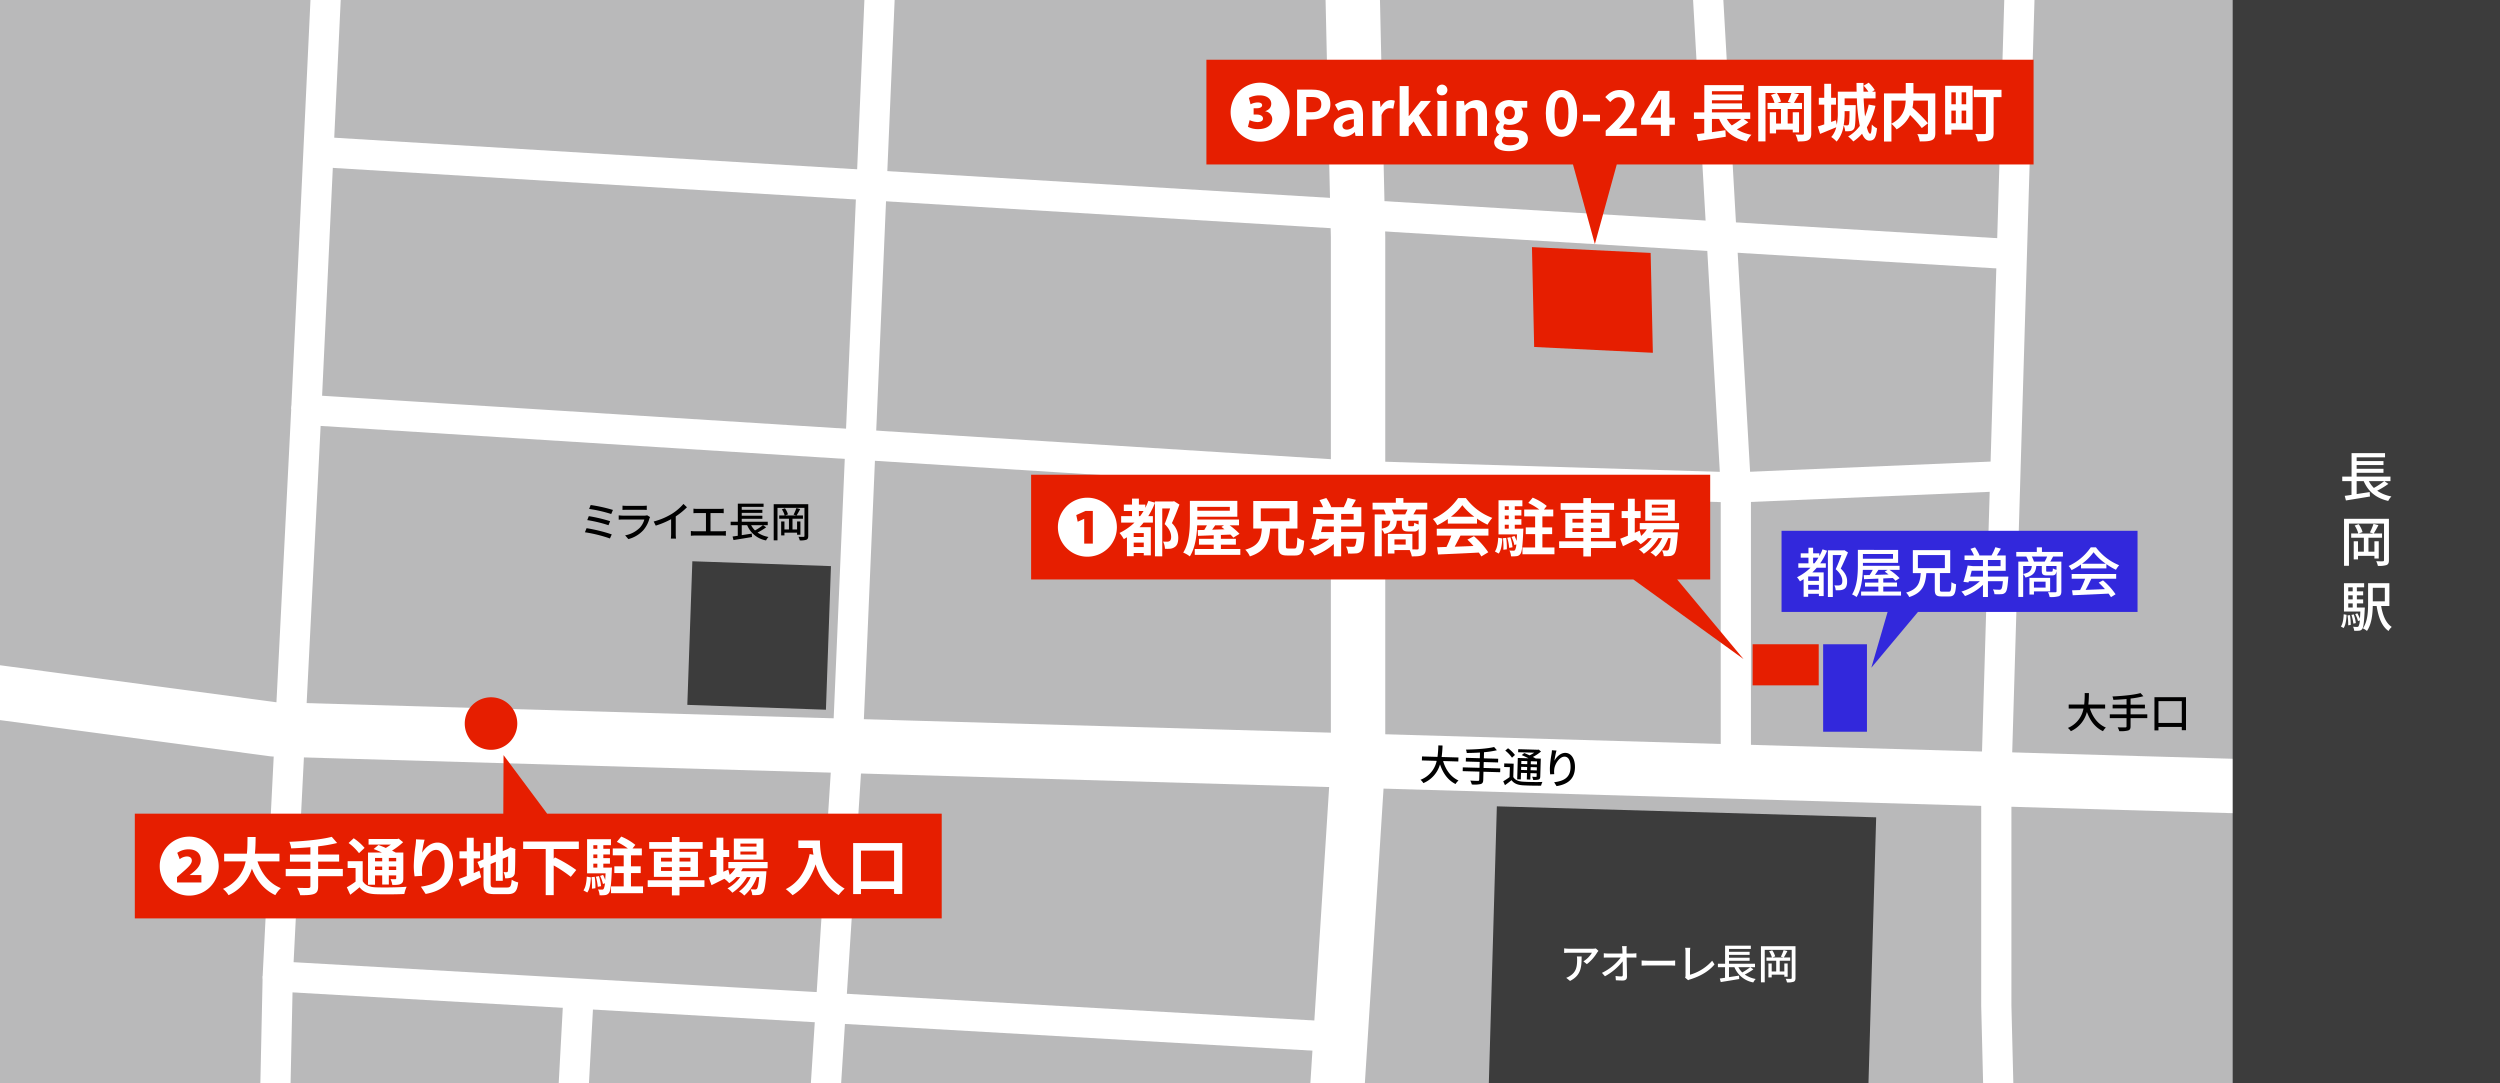 <svg xmlns="http://www.w3.org/2000/svg" xmlns:xlink="http://www.w3.org/1999/xlink" width="1200" height="520" viewBox="0 0 1200 520">
  <defs>
    <clipPath id="clip-path">
      <rect id="長方形_1017" data-name="長方形 1017" width="1200" height="520" transform="translate(192.903 340.105)" fill="none"/>
    </clipPath>
  </defs>
  <g id="グループ_1283" data-name="グループ 1283" transform="translate(-192.903 -340.105)">
    <rect id="長方形_1011" data-name="長方形 1011" width="1200" height="520" transform="translate(192.903 340.105)" fill="#b9b9ba"/>
    <path id="パス_6867" data-name="パス 6867" d="M907.539,860.105h182.23l3.7-127.683-182.077-5.275Z" fill="#3c3c3c"/>
    <g id="グループ_1282" data-name="グループ 1282">
      <g id="グループ_1281" data-name="グループ 1281" clip-path="url(#clip-path)">
        <path id="パス_6868" data-name="パス 6868" d="M1026.107,710.482v-136.4L996.837,57.6" fill="none" stroke="#fff" stroke-linejoin="round" stroke-width="14.502"/>
        <path id="パス_6869" data-name="パス 6869" d="M1158.374,1116.667l-7.245-293.935V714.1L1172.212,2.167" fill="none" stroke="#fff" stroke-linejoin="round" stroke-width="14.502"/>
        <path id="パス_6870" data-name="パス 6870" d="M1196.06,680.214c1.36,4.161,3.881,7.542,7.662,9.122a7.355,7.355,0,0,0-1.381,1.74c-3.74-1.74-6.161-4.98-7.721-9.221a13.838,13.838,0,0,1-7.722,9.221,6.485,6.485,0,0,0-1.42-1.559,12.446,12.446,0,0,0,7.5-9.3h-7.1v-1.92h7.443a50.414,50.414,0,0,0,.239-5.521h2.021a50.719,50.719,0,0,1-.28,5.521h8.062v1.92Z"/>
        <path id="パス_6871" data-name="パス 6871" d="M1223.6,684.795h-8.022v3.921c0,1.221-.34,1.74-1.18,2.02a14.063,14.063,0,0,1-4.241.321,8.036,8.036,0,0,0-.781-1.841c1.6.06,3.2.06,3.661.04.441,0,.6-.14.6-.56v-3.9H1205.6v-1.82h8.041v-2.841h-6.681v-1.78h6.681v-2.721c-2.14.181-4.32.32-6.341.4a5.533,5.533,0,0,0-.44-1.62c4.722-.221,10.362-.74,13.483-1.64l1.38,1.52a41.349,41.349,0,0,1-6.141,1.12v2.941h6.881v1.78h-6.881v2.841h8.022Z"/>
        <path id="パス_6872" data-name="パス 6872" d="M1242.181,674.753V690.6h-2.02v-1.581h-11.2v1.661h-1.92V674.753Zm-2.02,1.881h-11.2v10.481h11.2Z"/>
        <line id="線_231" data-name="線 231" y1="275.724" x2="12.972" transform="translate(339.931 261.129)" fill="none" stroke="#fff" stroke-linejoin="round" stroke-width="14.502"/>
        <line id="線_232" data-name="線 232" x1="812.833" y1="49.114" transform="translate(345.758 413.015)" fill="none" stroke="#fff" stroke-linejoin="round" stroke-width="14.502"/>
        <path id="パス_6873" data-name="パス 6873" d="M622.093,176.046,617.61,280.829,599.754,698.16l-22.427,350.216" fill="none" stroke="#fff" stroke-linejoin="round" stroke-width="14.502"/>
        <rect id="長方形_1012" data-name="長方形 1012" width="68.974" height="66.575" transform="translate(522.814 678.444) rotate(-87.995)" fill="#3c3c3c"/>
        <path id="パス_6874" data-name="パス 6874" d="M836.359,837.931,326.225,808.788l13.706-271.935L844.774,568.61l181.333,5.473,129.33-5.473" fill="none" stroke="#fff" stroke-linejoin="round" stroke-width="14.502"/>
        <line id="線_233" data-name="線 233" y1="256.036" x2="5.483" transform="translate(320.742 808.787)" fill="none" stroke="#fff" stroke-linejoin="round" stroke-width="14.502"/>
        <path id="パス_6875" data-name="パス 6875" d="M470.667,817.04l-6.16,114.117-4.426,81.994" fill="none" stroke="#fff" stroke-linejoin="round" stroke-width="14.502"/>
        <path id="パス_6876" data-name="パス 6876" d="M1267.365,717.455,324.332,690.2,1.734,646.97" fill="none" stroke="#fff" stroke-linejoin="round" stroke-width="26.104"/>
        <path id="パス_6877" data-name="パス 6877" d="M837.047,108.1l7.727,345.729V705.241l-21.563,340.012-11.557,63.134L762.788,1265.7" fill="none" stroke="#fff" stroke-linejoin="round" stroke-width="26.104"/>
        <path id="パス_6878" data-name="パス 6878" d="M455.528,730.664l-20.922-28.1-.119,28.1H257.613v50.271H644.926V730.664Z" fill="#e61e00"/>
        <path id="パス_6879" data-name="パス 6879" d="M297.882,755.846a14.16,14.16,0,1,1-14.161-14.159,14.186,14.186,0,0,1,14.161,14.159m-8.31,7.829v-3.539h-5.611v-.03l1.53-1.2c1.98-1.589,3.78-3.509,3.78-6.059,0-3.06-2.16-5.069-5.82-5.069a9.516,9.516,0,0,0-5.46,1.679l1.17,3.06a6.106,6.106,0,0,1,3.42-1.32c1.68,0,2.4.87,2.4,2.01-.03,1.619-1.619,3.15-4.95,6l-2.16,1.891v2.579Z" fill="#fff"/>
        <path id="パス_6880" data-name="パス 6880" d="M316.482,753.566c1.98,5.85,5.61,10.56,11.22,12.84a14.346,14.346,0,0,0-2.64,3.359c-5.43-2.55-8.91-6.929-11.25-12.719a20.645,20.645,0,0,1-11.22,12.749,10.551,10.551,0,0,0-2.669-3.03,17.98,17.98,0,0,0,10.889-13.2H300.493v-3.689h10.919c.3-2.821.27-5.55.3-8.01h3.9c-.03,2.46-.06,5.22-.36,8.01h11.79v3.689Z" fill="#fff"/>
        <path id="パス_6881" data-name="パス 6881" d="M357.461,760.676h-11.85v4.89c0,2.13-.54,3.059-1.949,3.63-1.44.54-3.6.629-6.66.6a13.857,13.857,0,0,0-1.47-3.54c2.22.09,4.74.09,5.4.09.69-.029.96-.239.96-.84v-4.829h-11.85V757.2h11.85v-3.51h-9.81v-3.42h9.81v-3.51c-3.12.271-6.27.45-9.21.57a11.946,11.946,0,0,0-.9-3.15c7.23-.3,15.45-1.109,20.369-2.4l2.58,2.969a70.5,70.5,0,0,1-9.12,1.59v3.93h10.08v3.42h-10.08v3.51h11.85Z" fill="#fff"/>
        <path id="パス_6882" data-name="パス 6882" d="M367,763.045c1.17,2.011,3.24,2.851,6.3,2.971,3.57.149,10.679.059,14.789-.271a14.743,14.743,0,0,0-1.11,3.48c-3.69.18-10.049.24-13.709.091-3.6-.151-5.97-1.021-7.77-3.331-1.38,1.17-2.79,2.34-4.47,3.6l-1.649-3.569a41.406,41.406,0,0,0,4.2-2.731v-6.54h-3.81v-3.269H367Zm-1.77-13.409a24.352,24.352,0,0,0-5.01-4.89l2.46-2.28a25.7,25.7,0,0,1,5.22,4.62Zm7.68,15.149h-3.36V749.336h6.72c-1.35-.63-2.79-1.23-4.02-1.71l2.31-1.92c1.05.39,2.31.87,3.54,1.41a27.713,27.713,0,0,0,2.4-1.589h-10.68v-2.7h13.77l.689-.179,2.13,1.71a34.242,34.242,0,0,1-5.339,4.049c.66.33,1.29.63,1.8.93h3.63V761.7c0,1.441-.27,2.191-1.23,2.67-.96.51-2.25.51-4.05.51a9.755,9.755,0,0,0-.87-2.79c.93.03,1.98.03,2.281.03.359-.03.449-.149.449-.45v-1.38h-3.539v4.38h-3.18v-4.38h-3.45Zm0-11.249h3.45v-1.62h-3.45Zm3.45,2.49h-3.45v1.68h3.45Zm6.719-4.11h-3.54v1.62h3.54Zm0,4.11h-3.54v1.68h3.54Z" fill="#fff"/>
        <path id="パス_6883" data-name="パス 6883" d="M395.5,749.4c1.44-2.34,4.05-4.859,7.44-4.859,4.17,0,7.41,4.08,7.41,10.679,0,8.49-5.19,12.539-13.14,13.98l-2.28-3.481c6.66-1.019,11.37-3.21,11.37-10.469,0-4.62-1.56-7.2-4.08-7.2-3.54,0-6.63,5.31-6.78,9.27a15.688,15.688,0,0,0,.15,3.18l-3.69.24a33.931,33.931,0,0,1-.39-5.01,78.94,78.94,0,0,1,.84-9.6,26.535,26.535,0,0,0,.24-3.149l4.11.18a48.869,48.869,0,0,0-1.2,6.239" fill="#fff"/>
        <path id="パス_6884" data-name="パス 6884" d="M420.281,759.206c.931-.39,1.861-.78,2.762-1.17l.81,3.15c-3.181,1.59-6.6,3.21-9.361,4.47l-1.44-3.6c1.081-.39,2.4-.9,3.9-1.471v-8.458h-3.509v-3.39h3.509v-6.51h3.329v6.51h3.032v3.39h-3.032Zm16.021,6.9c1.65,0,1.949-.69,2.219-3.75a9.046,9.046,0,0,0,3.121,1.29c-.481,4.2-1.53,5.64-5.04,5.64h-6.391c-4.05,0-5.22-1.111-5.22-5.25v-7.71l-1.619.69-1.32-3.18,2.939-1.23v-7.89h3.42v6.42l2.49-1.05v-8.28h3.331v6.84l2.37-1.019.63-.42.63-.42,2.49.87-.12.6c0,5.7-.06,9.3-.211,10.53a2.559,2.559,0,0,1-1.53,2.49,8.361,8.361,0,0,1-3.12.42,9.553,9.553,0,0,0-.75-3,13.669,13.669,0,0,0,1.44.06c.361,0,.541-.12.66-.66.06-.48.09-2.67.09-6.929l-2.579,1.139V762.9H430.9v-9.149l-2.49,1.079v9.27c0,1.739.27,2.01,2.1,2.01Z" fill="#fff"/>
        <path id="パス_6885" data-name="パス 6885" d="M458.682,747.626v4.71l.6-.69a67.811,67.811,0,0,1,10.23,6.059l-2.641,3.271a59.158,59.158,0,0,0-8.189-5.46v14.249h-3.84V747.626H444.013v-3.6h26.729v3.6Z" fill="#fff"/>
        <path id="パス_6886" data-name="パス 6886" d="M472.962,767.486c1.081-1.53,1.47-4.08,1.59-6.6l1.981.36c-.18,2.759-.481,5.549-1.74,7.259Zm13.68-10.95s-.03.81-.06,1.2c-.3,7.2-.66,10.05-1.38,10.949a2.529,2.529,0,0,1-1.8,1.051,14.561,14.561,0,0,1-2.7.09,7.415,7.415,0,0,0-.75-2.79,17.179,17.179,0,0,0,1.89.09.842.842,0,0,0,.81-.361,6.577,6.577,0,0,0,.6-2.7l-.93.359a15.906,15.906,0,0,0-1.38-3.869l1.44-.51a21.921,21.921,0,0,1,1.019,2.43c.06-.9.12-1.95.18-3.18H474.7V742.917h11.459V745.8H482.5v1.741h3.178v2.7H482.5v1.77h3.178v2.67H482.5v1.86Zm-8.28,4.44a29.312,29.312,0,0,1,.331,5.489l-1.65.21a35.384,35.384,0,0,0-.211-5.549Zm-.66-13.439h1.92V745.8H477.7Zm1.92,2.7H477.7v1.771h1.92Zm-1.92,6.3h1.92v-1.859H477.7Zm2.7,4.11a23.969,23.969,0,0,1,1.02,4.83l-1.59.3a24.487,24.487,0,0,0-.93-4.86Zm21.15,4.92v3.27H486.193v-3.27h6.088v-6.39h-4.5v-3.24h4.5v-5.279h-5.25v-3.3h7.231a29.926,29.926,0,0,0-5.28-3.149l2.13-2.55a27.48,27.48,0,0,1,6.75,3.989l-1.35,1.71h4.47v3.3h-5.22v5.279h4.679v3.24h-4.679v6.39Z" fill="#fff"/>
        <path id="パス_6887" data-name="パス 6887" d="M531.041,765.835H519.072v4.05h-3.66v-4.05H503.8v-3.21h11.61v-1.62h-8.64V748.976h8.64v-1.44h-10.89V744.3h10.89v-2.43h3.66v2.43h11.1v3.24h-11.1v1.44h8.85v12.029h-8.85v1.62h11.969Zm-20.849-12.18h5.22v-1.829h-5.22Zm5.22,2.67h-5.22v1.83h5.22Zm3.66-2.67h5.25v-1.829h-5.25Zm5.25,2.67h-5.25v1.83h5.25Z" fill="#fff"/>
        <path id="パス_6888" data-name="パス 6888" d="M549.432,756.865c-.24.481-.54.96-.84,1.441h12.179s-.03.809-.06,1.229c-.42,5.85-.9,8.25-1.709,9.12a2.8,2.8,0,0,1-1.98,1.02,18.862,18.862,0,0,1-3.031.06,7.1,7.1,0,0,0-.809-2.79c.96.09,1.74.09,2.13.09a1.025,1.025,0,0,0,.9-.33c.42-.45.779-1.979,1.11-5.609h-1.17a21.38,21.38,0,0,1-6,8.879,9.828,9.828,0,0,0-2.52-1.98,16.5,16.5,0,0,0,5.58-6.9h-1.77a22.878,22.878,0,0,1-7.02,7.529,10.534,10.534,0,0,0-2.34-2.1,18.108,18.108,0,0,0,6.12-5.43h-1.77a18.634,18.634,0,0,1-3.51,2.939,12.322,12.322,0,0,0-2.34-2.1c-2.16,1.08-4.32,2.16-6.15,3.059l-1.319-3.6c1.02-.391,2.279-.9,3.689-1.47v-8.46h-3v-3.36h3V742.2h3.3v5.91h2.82v3.36H540.1v7.08l2.4-1.051.63,2.551a14.644,14.644,0,0,0,2.76-3.181H542.5v-3h18.869v3Zm9.9-4.139H545.142v-10.14h14.189Zm-3.3-7.68h-7.74v1.44h7.74Zm0,3.78h-7.74v1.439h7.74Z" fill="#fff"/>
        <path id="パス_6889" data-name="パス 6889" d="M586.482,743.516c0,5.67.81,16.62,11.85,23.13a19.2,19.2,0,0,0-2.88,3.119,25.344,25.344,0,0,1-11.04-14.789c-2.25,6.72-5.849,11.7-11.069,14.819a28.59,28.59,0,0,0-3.27-2.91c6.24-3.149,9.809-8.939,11.459-16.829l1.83.33c-.21-1.14-.33-2.22-.42-3.24H576.1v-3.63Z" fill="#fff"/>
        <path id="パス_6890" data-name="パス 6890" d="M625.991,744.777V769.2h-3.929v-2.37h-15.9v2.43h-3.75V744.777Zm-3.929,3.629h-15.9v14.729h15.9Z" fill="#fff"/>
        <path id="パス_6891" data-name="パス 6891" d="M986.275,509.443l-56.975-2.79-1.059-47.938,56.974,2.791Z" fill="#e61e00"/>
        <path id="パス_6892" data-name="パス 6892" d="M441.2,687.411a12.61,12.61,0,1,1-12.61-12.61,12.61,12.61,0,0,1,12.61,12.61" fill="#e61e00"/>
        <path id="パス_6893" data-name="パス 6893" d="M687.834,618.242H976.9l52.884,38.208-31.857-38.208h15.87V567.971H687.834Z" fill="#e61e00"/>
        <path id="パス_6894" data-name="パス 6894" d="M729.008,593.157A14.159,14.159,0,1,1,714.849,579a14.185,14.185,0,0,1,14.159,14.16m-15.689,7.859h4.14V585.357h-3.51l-4.44,1.979.69,3.21,3.09-1.409h.03Z" fill="#fff"/>
        <path id="パス_6895" data-name="パス 6895" d="M759.039,582.3c-1.08,2.88-2.4,6.27-3.63,8.909a9.61,9.61,0,0,1,3.059,6.96c0,2.25-.48,3.721-1.679,4.5a4.538,4.538,0,0,1-2.1.809,14.923,14.923,0,0,1-2.61.031,8.677,8.677,0,0,0-.9-3.451c.72.061,1.35.061,1.89.061a2.447,2.447,0,0,0,1.2-.271c.569-.33.78-1.05.78-2.04,0-1.649-.691-3.84-3.12-6.149.9-2.161,1.92-5.19,2.639-7.5h-3.779v22.98h-3.51v-25.68a36.358,36.358,0,0,1-3.21,6.39h2.22v3.119h-4.47c-.63.78-1.26,1.471-1.92,2.191h5.4v13.529h-3.39v-1.139h-4.83v1.529h-3.24v-9.089c-.509.33-1.02.63-1.5.9a18.264,18.264,0,0,0-2.069-2.97,27.779,27.779,0,0,0,7.17-4.95h-6.39v-3.119h5.22v-2.46h-3.931v-3.061h3.931v-2.909h3.3v2.909h3.09v1.531a28.4,28.4,0,0,0,1.47-3.36l3.15.87v-.57h8.64l.54-.12Zm-17.13,13.679h-4.83v1.891h4.83Zm0,4.59h-4.83v2.13h4.83Zm-1.74-12.719c.57-.78,1.11-1.59,1.65-2.46h-2.25v2.46Z" fill="#fff"/>
        <path id="パス_6896" data-name="パス 6896" d="M788.258,603.628v2.818h-21.87v-2.818h9.09v-2.071H768.4v-2.82h7.079v-1.709c-2.82.118-5.4.209-7.53.3l-.149-2.79,3.149-.059c.42-.691.871-1.471,1.291-2.221h-4.681c-.179,4.89-.96,10.89-3.539,14.911a13.878,13.878,0,0,0-3.18-1.829c2.97-4.622,3.21-11.372,3.21-16.142v-8.668h22.769v7.62h-19.2v1.318h20.01v2.79h-4.5a32.438,32.438,0,0,1,4.74,4.08l-2.97,1.831a14.881,14.881,0,0,0-1.38-1.471q-2.3.09-4.59.181v1.86h7.2v2.82h-7.2v2.071Zm-20.64-18.36h15.6v-1.861h-15.6Zm8.58,6.988c-.48.721-.99,1.44-1.47,2.1,1.89-.06,3.9-.12,5.91-.18a16.235,16.235,0,0,0-1.47-1.141l1.29-.78Z" fill="#fff"/>
        <path id="パス_6897" data-name="パス 6897" d="M814.238,603.387c1.051,0,1.231-.72,1.38-5.251a10.617,10.617,0,0,0,3.3,1.5c-.36,5.581-1.289,7.11-4.409,7.11h-3.72c-3.42,0-4.32-1.139-4.32-4.559v-8.37h-3.9c-.51,6.18-1.92,10.77-9.72,13.35a10.446,10.446,0,0,0-2.219-3.21c6.749-1.92,7.619-5.34,7.949-10.14h-4.11v-13.23h21.209v13.23h-5.549v8.37c0,1.049.149,1.2,1.2,1.2Zm-16.169-13.11h13.77v-6.149h-13.77Z" fill="#fff"/>
        <path id="パス_6898" data-name="パス 6898" d="M847.9,595.5s-.059.9-.12,1.349c-.3,4.711-.72,6.871-1.559,7.77a3.284,3.284,0,0,1-2.34,1.111,30.779,30.779,0,0,1-3.9.059,7.98,7.98,0,0,0-1.019-3.359c1.29.12,2.58.15,3.179.15a1.507,1.507,0,0,0,1.05-.3c.361-.39.6-1.41.84-3.57h-7.38v8.43h-3.51V601.2a28.274,28.274,0,0,1-9.3,5.581,20.678,20.678,0,0,0-2.491-3.121,26.585,26.585,0,0,0,9.51-4.949H826.09l-.151.54-3.66-.42a80.353,80.353,0,0,0,2.521-9.72l3.629.42v.03h4.709V586.8h-9.959v-3.241h4.8a20.133,20.133,0,0,0-1.74-3.39l3.3-1.02a22.143,22.143,0,0,1,2.34,4.35l-.18.06h6.21a27.148,27.148,0,0,0,1.859-4.469l3.96.929c-.689,1.26-1.41,2.49-2.04,3.54h4.651v9.24h-9.691v2.7Zm-20.249-2.7c-.21.9-.45,1.83-.66,2.7h6.149v-2.7Zm9-3.24h6V586.8h-6Z" fill="#fff"/>
        <path id="パス_6899" data-name="パス 6899" d="M872.648,584.667c-.48.87-.93,1.68-1.32,2.34h5.97v16.26c0,1.769-.36,2.73-1.53,3.3-1.17.54-2.85.6-5.19.6a14.38,14.38,0,0,0-1.02-3.03h-7.319v1.649h-3.151v-9.419h11.76v7.44c1.05.03,1.98.03,2.34.03.51,0,.66-.15.66-.6v-9.209a2.309,2.309,0,0,1-2.4,1.2h-2.431c-2.67,0-3.21-.809-3.21-3.239v-1.92h-2.43c-.269,3.33-1.38,5.25-5.939,6.3a7.238,7.238,0,0,0-1.29-2.1v12.841h-3.39v-20.1h5.34a20.007,20.007,0,0,0-.931-2.34h-5.429v-3.24H862.9v-2.25h3.63v2.25h11.459v3.24Zm-16.5,9.179c3.21-.63,3.9-1.71,4.109-3.779h-4.109Zm11.249-6.839c.36-.72.78-1.56,1.11-2.34h-7.5a14.231,14.231,0,0,1,.96,2.34Zm.24,12h-5.4v2.52h5.4Zm6.21-8.939h-4.979v1.89c0,.63.089.719.6.719h1.56c.51,0,.631-.21.72-1.649a8.724,8.724,0,0,0,2.1.84Z" fill="#fff"/>
        <path id="パス_6900" data-name="パス 6900" d="M887.859,589.227a34.729,34.729,0,0,1-5.07,3,13.911,13.911,0,0,0-2.1-3,29.78,29.78,0,0,0,12.119-10.05h3.721a27.437,27.437,0,0,0,12.69,9.51,18.446,18.446,0,0,0-2.311,3.27,36.244,36.244,0,0,1-5.039-2.911v2.371h-14.01Zm-5.309,4.68h24.808v3.3H893.919c-.87,1.769-1.86,3.629-2.76,5.31,2.88-.09,5.97-.21,9.029-.33a35.474,35.474,0,0,0-2.939-3.061l3.149-1.65a40.351,40.351,0,0,1,6.87,7.711l-3.33,2.009a15.728,15.728,0,0,0-1.2-1.859c-7.049.39-14.459.689-19.558.93l-.481-3.48,4.53-.15a57.71,57.71,0,0,0,2.28-5.43H882.55Zm18.029-5.76a29.17,29.17,0,0,1-5.76-5.55,27.287,27.287,0,0,1-5.49,5.55Z" fill="#fff"/>
        <path id="パス_6901" data-name="パス 6901" d="M910.449,604.8c1.08-1.53,1.471-4.081,1.59-6.6l1.98.359c-.179,2.76-.48,5.55-1.74,7.26Zm13.68-10.951s-.03.811-.06,1.2c-.3,7.2-.66,10.051-1.38,10.951a2.529,2.529,0,0,1-1.8,1.05,14.561,14.561,0,0,1-2.7.09,7.416,7.416,0,0,0-.75-2.79,17.148,17.148,0,0,0,1.89.09.846.846,0,0,0,.811-.36,6.621,6.621,0,0,0,.6-2.7l-.93.359a15.9,15.9,0,0,0-1.379-3.869l1.439-.511a21.75,21.75,0,0,1,1.02,2.431c.06-.9.12-1.951.18-3.18h-8.88v-16.38h11.46v2.88h-3.66v1.74h3.18v2.7h-3.18v1.771h3.18v2.67h-3.18v1.859Zm-8.279,4.441a29.56,29.56,0,0,1,.33,5.489l-1.651.21a35.51,35.51,0,0,0-.21-5.55Zm-.661-13.44h1.92v-1.74h-1.92Zm1.92,2.7h-1.92v1.771h1.92Zm-1.92,6.3h1.92v-1.859h-1.92Zm2.7,4.111a24.1,24.1,0,0,1,1.019,4.83l-1.59.3a24.572,24.572,0,0,0-.929-4.861Zm21.148,4.92v3.27H923.679v-3.27h6.089v-6.39h-4.5v-3.24h4.5v-5.28h-5.25v-3.3h7.231a29.991,29.991,0,0,0-5.28-3.15l2.13-2.55a27.45,27.45,0,0,1,6.75,3.991L934,584.667h4.47v3.3h-5.22v5.28h4.68v3.24h-4.68v6.39Z" fill="#fff"/>
        <path id="パス_6902" data-name="パス 6902" d="M968.528,603.147h-11.97V607.2H952.9v-4.049h-11.61v-3.211H952.9v-1.619H944.26v-12.03H952.9v-1.44H942.01v-3.24H952.9v-2.43h3.659v2.43h11.1v3.24h-11.1v1.44h8.85v12.03h-8.85v1.619h11.97Zm-20.849-12.181h5.22v-1.829h-5.22Zm5.22,2.67h-5.22v1.83h5.22Zm3.659-2.67h5.25v-1.829h-5.25Zm5.25,2.67h-5.25v1.83h5.25Z" fill="#fff"/>
        <path id="パス_6903" data-name="パス 6903" d="M986.919,594.176c-.241.481-.54.96-.84,1.441h12.18s-.031.809-.061,1.229c-.42,5.85-.9,8.251-1.71,9.121a2.792,2.792,0,0,1-1.979,1.019,18.858,18.858,0,0,1-3.031.061,7.1,7.1,0,0,0-.809-2.79c.96.09,1.739.09,2.13.09a1.024,1.024,0,0,0,.9-.33c.42-.45.78-1.98,1.11-5.61h-1.17a21.368,21.368,0,0,1-6,8.879,9.82,9.82,0,0,0-2.519-1.979,16.519,16.519,0,0,0,5.58-6.9h-1.771a22.9,22.9,0,0,1-7.019,7.53,10.539,10.539,0,0,0-2.34-2.1,18.106,18.106,0,0,0,6.12-5.43h-1.77a18.742,18.742,0,0,1-3.51,2.94,12.29,12.29,0,0,0-2.34-2.1c-2.16,1.08-4.32,2.16-6.149,3.06l-1.321-3.6c1.02-.39,2.281-.9,3.69-1.47v-8.46h-3v-3.36h3v-5.91h3.3v5.91h2.82v3.36h-2.82v7.08l2.4-1.051.63,2.55a14.615,14.615,0,0,0,2.76-3.18h-3.39v-3h18.869v3Zm9.9-4.139H982.629V579.9h14.189Zm-3.3-7.68h-7.739v1.44h7.739Zm0,3.78h-7.739v1.439h7.739Z" fill="#fff"/>
        <path id="パス_6904" data-name="パス 6904" d="M959.5,797.374a19.81,19.81,0,0,1-4.9,5.521l-1.661-1.34a12.249,12.249,0,0,0,4.081-4.141H946.057c-.8,0-1.5.06-2.36.12v-2.221a17.9,17.9,0,0,0,2.36.18H957.24a10.19,10.19,0,0,0,1.66-.14l1.26,1.181c-.18.22-.5.6-.661.84m-12.982,13.583-1.841-1.5a7.609,7.609,0,0,0,1.921-.979c2.86-1.841,3.32-4.362,3.32-7.682a8.8,8.8,0,0,0-.12-1.6h2.282c0,5.221-.3,9.062-5.562,11.763" fill="#fff"/>
        <path id="パス_6905" data-name="パス 6905" d="M973.639,796.054c0,.48.021,1.061.021,1.74h2.86a16.348,16.348,0,0,0,1.86-.139v2.1c-.54-.02-1.261-.04-1.761-.04H973.7c.059,2.96.139,6.661.159,9.241,0,1.161-.68,1.8-2.02,1.8-1.1,0-2.261-.059-3.321-.12l-.16-2.061a20.2,20.2,0,0,0,2.741.22c.54,0,.74-.26.74-.8,0-1.5-.02-4-.06-6.441a27.719,27.719,0,0,1-8.5,7.162l-1.441-1.641a24.393,24.393,0,0,0,9.023-7.361h-6.1q-1.05,0-2.04.06v-2.12a15.709,15.709,0,0,0,2,.139H971.7c-.02-.66-.04-1.26-.06-1.74a15.326,15.326,0,0,0-.181-1.82h2.282a11.114,11.114,0,0,0-.1,1.82" fill="#fff"/>
        <path id="パス_6906" data-name="パス 6906" d="M983.857,801.255H994.74c.96,0,1.74-.08,2.24-.12v2.48c-.44-.019-1.36-.1-2.24-.1H983.857c-1.1,0-2.3.04-2.98.1v-2.48c.66.04,1.9.12,2.98.12" fill="#fff"/>
        <path id="パス_6907" data-name="パス 6907" d="M1001.957,808.236V797.054a11.833,11.833,0,0,0-.18-2.02h2.481a12.945,12.945,0,0,0-.16,2v10.943a22.213,22.213,0,0,0,10.642-6.722l1.14,1.761c-2.66,3.26-6.8,5.681-11.662,7.181a4.146,4.146,0,0,0-1,.42l-1.481-1.26a2.213,2.213,0,0,0,.22-1.121" fill="#fff"/>
        <path id="パス_6908" data-name="パス 6908" d="M1034.541,805.377a30.725,30.725,0,0,1-4.141,2.52,13.468,13.468,0,0,0,5.261,2.12,6.433,6.433,0,0,0-1.18,1.66,12.147,12.147,0,0,1-9.062-7.321h-2.6v4.781l4.821-.74.1,1.641c-3.141.54-6.5,1.08-8.882,1.46l-.44-1.7c.719-.1,1.58-.22,2.5-.36v-5.081h-3.42V802.7h3.44v-8.682H1033.3v1.56h-10.482v1.381h9.9v1.48h-9.9v1.38h9.9v1.48h-9.9v1.4H1035.3v1.66h-2.26Zm-7.222-1.021a10.6,10.6,0,0,0,1.861,2.521,27.656,27.656,0,0,0,3.821-2.521Z" fill="#fff"/>
        <path id="パス_6909" data-name="パス 6909" d="M1054.741,809.517c0,1-.219,1.521-.86,1.82a8.961,8.961,0,0,1-3.221.321,8.165,8.165,0,0,0-.62-1.741c1.061.06,2.121.06,2.441.041s.44-.121.44-.461V796.034h-12.942v15.584h-1.821V794.274h16.583Zm-5.361-.58v-.98h-6.061v1.3h-1.581v-6.7h1.581v3.861h2.161v-5.161H1040.8V799.7h2.62a9.771,9.771,0,0,0-1.34-2.941l1.48-.5a8.8,8.8,0,0,1,1.44,2.92l-1.4.521h5.441l-1.34-.4a19.892,19.892,0,0,0,1.34-3.16l1.82.48a33.934,33.934,0,0,1-1.74,3.081h3.081v1.56h-5.021v5.161h2.2v-3.861h1.6v6.382Z" fill="#fff"/>
        <rect id="長方形_1013" data-name="長方形 1013" width="167.768" height="750.451" transform="translate(1264.597 140.846)" fill="#3c3c3c"/>
        <path id="パス_6910" data-name="パス 6910" d="M1339.333,572.369a39.8,39.8,0,0,1-5.382,3.276,17.5,17.5,0,0,0,6.838,2.756,8.344,8.344,0,0,0-1.534,2.158c-5.876-1.352-9.595-4.524-11.779-9.516h-3.38v6.214l6.266-.962.13,2.132c-4.082.7-8.45,1.4-11.544,1.9l-.572-2.21c.936-.13,2.053-.286,3.25-.468v-6.6h-4.447v-2.158h4.473V557.6h16.068v2.028H1324.1v1.794h12.871v1.925H1324.1v1.794h12.871v1.924H1324.1v1.82h16.225v2.158h-2.938Zm-9.387-1.326a13.7,13.7,0,0,0,2.418,3.276,35.748,35.748,0,0,0,4.967-3.276Z" fill="#fff"/>
        <path id="パス_6911" data-name="パス 6911" d="M1339.593,608.951c0,1.3-.286,1.976-1.118,2.366a11.685,11.685,0,0,1-4.186.416,10.7,10.7,0,0,0-.807-2.262c1.378.079,2.756.079,3.172.052s.573-.156.573-.6v-17.5H1320.4v20.255h-2.366V589.138h21.555Zm-6.968-.754v-1.274h-7.879v1.69h-2.054V599.9h2.054v5.018h2.809v-6.709h-6.084v-2.028h3.405a12.71,12.71,0,0,0-1.741-3.822l1.924-.65a11.466,11.466,0,0,1,1.872,3.8l-1.821.676h7.073l-1.743-.52a25.973,25.973,0,0,0,1.743-4.108l2.366.624a44.309,44.309,0,0,1-2.262,4h4v2.028h-6.526v6.709h2.86V599.9h2.08V608.2Z" fill="#fff"/>
        <path id="パス_6912" data-name="パス 6912" d="M1316.53,640.828c.91-1.325,1.248-3.614,1.352-5.876l1.378.26c-.13,2.393-.39,4.862-1.43,6.345Zm11.492-9.1s-.026.624-.052.909c-.312,6.293-.6,8.633-1.248,9.438a1.975,1.975,0,0,1-1.456.755,13.914,13.914,0,0,1-2.366.026,5.045,5.045,0,0,0-.52-1.924,14.657,14.657,0,0,0,1.872.1.844.844,0,0,0,.728-.285,6.649,6.649,0,0,0,.624-2.86l-.858.338a13.947,13.947,0,0,0-1.352-3.355l1.04-.363a14.824,14.824,0,0,1,1.222,2.626c.078-.937.156-2.08.208-3.485h-7.853V620.027h9.673v2H1324.2v1.924h3.017v1.9H1324.2v1.976h3.017v1.9H1324.2v2Zm-7.124,3.639a27.708,27.708,0,0,1,.363,4.706l-1.221.183a28.072,28.072,0,0,0-.312-4.759Zm-.832-11.414h2.132V622.03h-2.132Zm2.132,1.9h-2.132v1.977h2.132Zm-2.132,5.877h2.132v-2h-2.132Zm2.444,7.721a19.638,19.638,0,0,0-.91-4.185l1.119-.235a19.591,19.591,0,0,1,.987,4.161Zm13.338-8.476c.754,4.472,2.263,8.217,5.1,10.062a7.166,7.166,0,0,0-1.56,1.95c-3.3-2.339-4.836-6.6-5.7-12.012h-1.846c-.078,3.9-.572,8.789-2.808,11.987a8.808,8.808,0,0,0-1.95-1.248c2.314-3.3,2.5-8.112,2.5-11.856v-9.83H1339.8v10.947Zm-4-2.236h5.772v-6.5h-5.772Z" fill="#fff"/>
        <path id="パス_6913" data-name="パス 6913" d="M771.977,419.047H947.926l10.514,38.207,10.513-38.207h200.072V368.776H771.977Z" fill="#e61e00"/>
        <path id="パス_6914" data-name="パス 6914" d="M1048.043,633.818h50.913l-7.817,26.792,22.4-26.792h105.38V594.876H1048.043Z" fill="#3228dc"/>
        <path id="パス_6915" data-name="パス 6915" d="M811.924,393.956a14.16,14.16,0,1,1-14.16-14.159,14.186,14.186,0,0,1,14.16,14.159m-20.009,7.02a10.291,10.291,0,0,0,4.95,1.11c4.08,0,6.719-1.95,6.719-4.8a3.815,3.815,0,0,0-3.389-3.749v-.061c1.949-.66,2.909-1.95,2.909-3.6,0-2.25-2.04-3.989-5.55-3.989a11,11,0,0,0-5.189,1.2l.81,3.09a7.781,7.781,0,0,1,3.39-.9c1.439,0,2.159.539,2.159,1.32,0,1.109-1.38,1.469-2.519,1.469h-1.56v3.03h1.649c1.441,0,2.85.63,2.85,1.92,0,1.08-.989,1.68-2.64,1.68a9.98,9.98,0,0,1-3.778-.93Z" fill="#fff"/>
        <path id="パス_6916" data-name="パス 6916" d="M815.495,383.127h7.29c4.92,0,8.7,1.74,8.7,6.99,0,5.07-3.81,7.35-8.579,7.35h-2.97v7.889h-4.44Zm7.11,10.83c3.06,0,4.529-1.29,4.529-3.84,0-2.58-1.62-3.45-4.679-3.45h-2.52v7.29Z" fill="#fff"/>
        <path id="パス_6917" data-name="パス 6917" d="M833.076,400.8c0-3.6,2.909-5.49,9.689-6.21-.09-1.65-.811-2.91-2.88-2.91a9.5,9.5,0,0,0-4.62,1.59l-1.59-2.91a13.421,13.421,0,0,1,7.02-2.22c4.259,0,6.45,2.55,6.45,7.41v9.81h-3.6l-.3-1.8h-.12a7.9,7.9,0,0,1-5.069,2.22,4.771,4.771,0,0,1-4.979-4.98m9.689-.12v-3.39c-4.11.51-5.49,1.65-5.49,3.15,0,1.32.93,1.89,2.219,1.89a4.565,4.565,0,0,0,3.271-1.65" fill="#fff"/>
        <path id="パス_6918" data-name="パス 6918" d="M851.645,388.557h3.6l.33,2.97h.09c1.23-2.19,3.03-3.39,4.769-3.39a4.754,4.754,0,0,1,1.981.36l-.75,3.81a5.623,5.623,0,0,0-1.771-.27c-1.319,0-2.909.87-3.84,3.3v10.019h-4.409Z" fill="#fff"/>
        <path id="パス_6919" data-name="パス 6919" d="M864.725,381.417h4.35v14.369h.12l5.729-7.229h4.83L874,395.486l6.3,9.87h-4.769l-4.08-6.96-2.37,2.7v4.26h-4.35Z" fill="#fff"/>
        <path id="パス_6920" data-name="パス 6920" d="M882.514,383.427a2.569,2.569,0,1,1,2.58,2.43,2.366,2.366,0,0,1-2.58-2.43m.361,5.13h4.409v16.8h-4.409Z" fill="#fff"/>
        <path id="パス_6921" data-name="パス 6921" d="M891.995,388.557h3.6l.33,2.22h.09a7.739,7.739,0,0,1,5.459-2.64c3.63,0,5.19,2.52,5.19,6.75v10.469h-4.409v-9.929c0-2.61-.721-3.51-2.37-3.51-1.38,0-2.25.66-3.481,1.89v11.549h-4.409Z" fill="#fff"/>
        <path id="パス_6922" data-name="パス 6922" d="M910.114,408.325a4.078,4.078,0,0,1,2.4-3.479v-.15a3.185,3.185,0,0,1-1.531-2.82,4.121,4.121,0,0,1,1.89-3.15v-.12a5.5,5.5,0,0,1-2.25-4.41c0-3.93,3.21-6.06,6.78-6.06a7.931,7.931,0,0,1,2.52.42h6.059v3.24h-2.849a4.436,4.436,0,0,1,.75,2.55c0,3.78-2.88,5.7-6.48,5.7a7.155,7.155,0,0,1-2.16-.39,1.709,1.709,0,0,0-.72,1.44c0,.9.661,1.38,2.64,1.38h2.85c4.05,0,6.27,1.26,6.27,4.2,0,3.391-3.54,5.97-9.15,5.97-3.96,0-7.02-1.349-7.02-4.32m11.94-.9c0-1.2-.989-1.5-2.79-1.5h-2.039a9.493,9.493,0,0,1-2.341-.239,2.48,2.48,0,0,0-1.079,1.949c0,1.411,1.559,2.221,3.989,2.221,2.521,0,4.26-1.111,4.26-2.431m-2.01-13.229c0-1.95-1.14-3.06-2.64-3.06s-2.639,1.11-2.639,3.06c0,2.01,1.17,3.12,2.639,3.12s2.64-1.11,2.64-3.12" fill="#fff"/>
        <path id="パス_6923" data-name="パス 6923" d="M934.894,394.437c0-7.32,2.969-11.13,7.529-11.13s7.5,3.84,7.5,11.13c0,7.35-2.941,11.339-7.5,11.339s-7.529-3.989-7.529-11.339m10.859,0c0-6-1.41-7.68-3.33-7.68s-3.359,1.68-3.359,7.68c0,6.03,1.439,7.89,3.359,7.89s3.33-1.86,3.33-7.89" fill="#fff"/>
        <rect id="長方形_1014" data-name="長方形 1014" width="8.189" height="3.15" transform="translate(952.713 395.187)" fill="#fff"/>
        <path id="パス_6924" data-name="パス 6924" d="M963.633,402.806c5.79-5.52,9.6-9.3,9.6-12.51,0-2.19-1.2-3.51-3.33-3.51-1.621,0-2.94,1.081-4.081,2.311l-2.4-2.4c2.04-2.19,4.02-3.391,7.05-3.391,4.2,0,6.989,2.67,6.989,6.75,0,3.78-3.479,7.68-7.439,11.82,1.11-.12,2.58-.24,3.63-.24h4.859v3.72H963.633Z" fill="#fff"/>
        <path id="パス_6925" data-name="パス 6925" d="M990.122,399.986h-9.479v-3.03l8.279-13.229h5.31V396.6h2.61v3.39h-2.61v5.37h-4.11Zm0-3.39v-4.32c0-1.29.09-3.329.15-4.619h-.12c-.54,1.169-1.139,2.279-1.769,3.48l-3.45,5.459Z" fill="#fff"/>
        <path id="パス_6926" data-name="パス 6926" d="M1032.12,398.816a50.5,50.5,0,0,1-5.519,3.39,19.836,19.836,0,0,0,6.989,2.58,15.887,15.887,0,0,0-2.25,3.209c-6.779-1.559-10.769-5.129-13.259-10.8h-3.45v6.36c2.1-.3,4.32-.63,6.481-.96l.149,3.15c-4.589.75-9.54,1.5-13.17,2.039l-.81-3.269c1.081-.12,2.31-.3,3.662-.45V397.2h-4.952v-3.15h4.98V380.967h18.93v2.91h-15.27v1.59h14.43v2.759h-14.43v1.5h14.43v2.76h-14.43v1.56h18.39v3.15h-3.21ZM1021.8,397.2a14.182,14.182,0,0,0,2.37,3.12,42.235,42.235,0,0,0,4.588-3.12Z" fill="#fff"/>
        <path id="パス_6927" data-name="パス 6927" d="M1062.3,404.1c0,1.77-.359,2.67-1.47,3.27-1.05.57-2.609.63-4.95.63a12.813,12.813,0,0,0-1.14-3.33c1.38.09,2.911.09,3.39.06.481,0,.66-.15.66-.66V384.747h-5.04l2.641.63c-.839,1.47-1.71,3.03-2.4,4.14h3.871v2.909h-6.871v6.99h2.432v-5.43h3.028v9.66h-3.028v-1.29h-8.011v1.77h-3v-10.14h3v5.43h2.369v-6.99h-6.449v-2.909h3.33a13.819,13.819,0,0,0-1.71-3.81l2.73-.96h-5.34v23.219h-3.479V381.357H1062.3Zm-11.248-15.089a30.23,30.23,0,0,0,1.738-4.26H1045.8a13.537,13.537,0,0,1,1.978,4.11l-1.769.66h6.779Z" fill="#fff"/>
        <path id="パス_6928" data-name="パス 6928" d="M1093.111,390.9a34.334,34.334,0,0,1-4.11,10.29c.48,1.98,1.02,3.12,1.59,3.12.45,0,.69-1.41.78-4.47a7.618,7.618,0,0,0,2.49,1.86c-.45,4.62-1.38,5.91-3.69,5.91-1.47,0-2.61-1.261-3.48-3.33a20.6,20.6,0,0,1-4.2,3.719,15.693,15.693,0,0,0-2.489-2.369,19,19,0,0,0,5.609-5.1,76.486,76.486,0,0,1-1.41-13.2h-5.88v3.24h5.34s0,.81-.029,1.2c-.091,6.69-.21,9.36-.811,10.17a2.287,2.287,0,0,1-1.649,1.05,12.983,12.983,0,0,1-2.58.12,8.029,8.029,0,0,0-.75-2.82,14.845,14.845,0,0,1-3.361,7.769,13.286,13.286,0,0,0-2.579-2.19,11.064,11.064,0,0,0,2.4-4.679c-2.639,1.08-5.459,2.25-7.739,3.18l-1.14-3.57c.9-.24,1.95-.6,3.12-.99v-9.45h-2.611v-3.3h2.611v-6.719h3.3v6.719h2.339v3.3h-2.339v8.28l2.309-.81.421,2.19a29.637,29.637,0,0,0,.479-5.97v-9.959h9.03c-.03-1.411-.06-2.79-.06-4.17h3.36c-.03,1.41-.03,2.79,0,4.17h2.339a20.014,20.014,0,0,0-2.279-2.85l2.43-1.44a17.323,17.323,0,0,1,2.91,3.509l-1.26.781h1.65v3.239h-5.73c.15,3.15.359,6.12.69,8.67a31.672,31.672,0,0,0,1.77-5.7Zm-14.79,2.55v.6a37.471,37.471,0,0,1-.449,6.15,13.084,13.084,0,0,0,1.649.09.836.836,0,0,0,.75-.36c.271-.45.361-2.04.42-6.48Z" fill="#fff"/>
        <path id="パス_6929" data-name="パス 6929" d="M1121.851,403.886c0,1.92-.39,2.91-1.65,3.48-1.231.57-3.151.63-5.819.63a11.732,11.732,0,0,0-1.171-3.54c1.77.09,3.78.06,4.35.06.57-.03.75-.18.75-.72v-4.5l-2.94,2.279a62.6,62.6,0,0,0-5.64-6.27,15.574,15.574,0,0,1-6.449,6.9,14.548,14.548,0,0,0-2.49-2.639v8.459h-3.571v-23.1h10.441v-4.98h3.689v4.98h10.5Zm-21.059-4.41c5.67-2.94,6.689-7.379,6.84-11.069h-6.84Zm10.529-11.069a22.745,22.745,0,0,1-.42,3.39,78.306,78.306,0,0,1,7.41,7.44v-10.83Z" fill="#fff"/>
        <path id="パス_6930" data-name="パス 6930" d="M1139.762,402.387h-10.2v2.25h-3V381.3h13.2Zm-10.2-12.24h2.13v-5.729h-2.13Zm0,9.12h2.13v-6.06h-2.13Zm7.111-14.85h-2.19v5.729h2.19Zm0,8.79h-2.19v6.06h2.19Zm16.949-6.48h-3.78v17.1c0,1.949-.42,2.909-1.71,3.479-1.29.6-3.15.66-5.879.66a14.388,14.388,0,0,0-1.2-3.57c1.71.09,3.779.06,4.319.06.57,0,.78-.18.78-.689v-17.04h-5.79v-3.51h13.26Z" fill="#fff"/>
        <path id="パス_6931" data-name="パス 6931" d="M1069.9,604.451a30.845,30.845,0,0,1-3.3,6.059h2.7v2.1h-4.343c-.675.78-1.4,1.534-2.131,2.236h5.434v11.363h-2.288v-1.067h-5.148v1.431h-2.184v-8.45c-.572.338-1.144.7-1.768,1.04a11.034,11.034,0,0,0-1.405-1.977,24.71,24.71,0,0,0,6.475-4.576H1056.1v-2.1h4.863v-2.731h-3.718V605.7h3.718v-2.678h2.236V605.7h2.99v1.353a24.982,24.982,0,0,0,1.534-3.251Zm-3.926,12.351h-5.148v2.132h5.148Zm0,4.03h-5.148v2.34h5.148Zm-2.132-10.322a25.738,25.738,0,0,0,1.9-2.731H1063.2v2.731Zm16.094-5.227c-1.014,2.444-2.313,5.408-3.483,7.748,2.5,2.315,3.067,4.343,3.067,6.11.026,1.743-.39,2.991-1.352,3.641a4.431,4.431,0,0,1-1.767.6,14.162,14.162,0,0,1-2.366.026,5.975,5.975,0,0,0-.651-2.341,13.037,13.037,0,0,0,1.95.053,2.485,2.485,0,0,0,1.144-.286c.546-.313.729-.988.729-1.925,0-1.533-.729-3.458-3.172-5.59.962-2.028,2.027-4.732,2.755-6.786h-4.133v20.125h-2.367V604.269h7.514l.364-.1Z" fill="#fff"/>
        <path id="パス_6932" data-name="パス 6932" d="M1105.4,624.03v1.976h-19.162V624.03h8.268v-2.366h-6.4v-1.925h6.4v-1.9l-6.864.286-.131-1.951c.833,0,1.8-.026,2.834-.051.495-.754,1.041-1.639,1.483-2.471h-4.758c-.156,4.213-.754,9.412-3.017,13.026a9.815,9.815,0,0,0-2.158-1.248c2.549-4.082,2.783-9.931,2.783-14.066v-7.306H1104v6.214h-16.9v1.43h17.6v1.95h-4.837a27.025,27.025,0,0,1,4.837,3.952l-1.95,1.3a15.3,15.3,0,0,0-1.3-1.352l-4.576.208v1.976h6.6v1.925h-6.6v2.366Zm-18.305-15.73h14.457v-2.263h-14.457Zm7.437,5.355c-.546.807-1.092,1.639-1.638,2.393,2.054-.053,4.264-.13,6.527-.208-.624-.468-1.248-.937-1.847-1.327l1.378-.858Z" fill="#fff"/>
        <path id="パス_6933" data-name="パス 6933" d="M1128.309,624.109c1.014,0,1.145-.625,1.275-4.551a8.151,8.151,0,0,0,2.235.988c-.233,4.628-.884,5.85-3.328,5.85H1124.9c-2.626,0-3.3-.754-3.3-3.3v-7.9h-4.056c-.468,5.512-1.716,9.412-8.216,11.492a7.087,7.087,0,0,0-1.508-2.132c5.824-1.664,6.682-4.836,7.046-9.36h-3.8V604.165h17.94V615.19h-4.94v7.9c0,.884.156,1.015,1.145,1.015Zm-14.82-11.311h12.948v-6.267h-12.948Z" fill="#fff"/>
        <path id="パス_6934" data-name="パス 6934" d="M1156.915,616.88s-.027.649-.078.962c-.286,4.16-.651,5.954-1.353,6.656a2.588,2.588,0,0,1-1.846.806,28.942,28.942,0,0,1-3.406,0,5.031,5.031,0,0,0-.728-2.288c1.274.13,2.5.156,3.016.156a1.16,1.16,0,0,0,.936-.26c.364-.338.624-1.4.832-3.822h-7.176v7.566h-2.393v-5.824a24.278,24.278,0,0,1-8.631,5.382,11.424,11.424,0,0,0-1.716-2.158,22.188,22.188,0,0,0,8.84-4.966h-5.252l-.182.6-2.444-.312c.676-2.028,1.508-5.3,2.053-7.826l2.445.285v.026h4.887V608.9h-8.839v-2.185h4.524a20.83,20.83,0,0,0-1.69-3.172l2.21-.7a20.27,20.27,0,0,1,2.131,3.8l-.233.077h6.006a25.937,25.937,0,0,0,1.847-3.952l2.626.677c-.6,1.143-1.3,2.339-1.925,3.275h4.264v7.358h-8.528v2.809Zm-17.6-2.809c-.233.937-.494,1.9-.727,2.809h6.135v-2.809Zm7.8-2.21h6.059V608.9h-6.059Z" fill="#fff"/>
        <path id="パス_6935" data-name="パス 6935" d="M1178.4,607.233c-.494.91-.936,1.742-1.378,2.445h5.33v14.2c0,1.273-.26,2-1.169,2.391a13.668,13.668,0,0,1-4.447.416,9.315,9.315,0,0,0-.806-2.339c1.56.078,3.068.051,3.51.051.468-.025.6-.155.6-.546V614.2c-.26,1.664-.832,2.106-2.158,2.106h-2.418c-2.028,0-2.5-.519-2.5-2.339v-2.185h-2.626c-.313,3.017-1.378,4.628-5.227,5.538a4.842,4.842,0,0,0-1.092-1.664V626.63H1161.7V609.678h4.889a14.479,14.479,0,0,0-1.067-2.445h-4.809v-2.21h9.854v-2.21h2.47v2.21H1183.1v2.21Zm-14.379,8.372c3.121-.624,3.926-1.664,4.161-3.822h-4.161Zm5.174,8.372v1.509h-2.157v-8.009h9.932v6.5Zm5.149-14.3a19.427,19.427,0,0,0,1.2-2.445h-7.384a12.639,12.639,0,0,1,1.039,2.445Zm-5.149,12.48h5.591v-2.835h-5.591Zm10.843-10.375h-4.966v2.158c0,.521.078.572.676.572h1.872c.494,0,.6-.182.676-1.585a4.607,4.607,0,0,0,1.742.675Z" fill="#fff"/>
        <path id="パス_6936" data-name="パス 6936" d="M1191.79,611.055a32.121,32.121,0,0,1-4.524,2.705,8.783,8.783,0,0,0-1.431-1.976,26.314,26.314,0,0,0,10.635-8.945h2.5a26.134,26.134,0,0,0,11.129,8.58,11.844,11.844,0,0,0-1.534,2.185,32.387,32.387,0,0,1-4.6-2.705v2.028H1191.79Zm-4.472,4.576h21.346v2.262h-11.908c-.858,1.742-1.82,3.693-2.756,5.357,2.886-.1,6.11-.234,9.282-.365a38.212,38.212,0,0,0-3.016-3.093l2.08-1.118a33.005,33.005,0,0,1,6.032,6.683l-2.21,1.377a18.049,18.049,0,0,0-1.143-1.69c-6.189.313-12.793.6-17.213.781l-.313-2.367,3.849-.13a44.285,44.285,0,0,0,2.418-5.435h-6.448Zm16.354-4.94a25.989,25.989,0,0,1-5.85-5.512,25.205,25.205,0,0,1-5.538,5.512Z" fill="#fff"/>
        <rect id="長方形_1015" data-name="長方形 1015" width="21.031" height="41.989" transform="translate(1068.012 649.35)" fill="#3228dc"/>
        <rect id="長方形_1016" data-name="長方形 1016" width="31.738" height="19.731" transform="translate(1034.151 649.349)" fill="#e61e00"/>
        <path id="パス_6937" data-name="パス 6937" d="M486.541,596.614l-.88,1.96a65.937,65.937,0,0,0-12-2.98l.8-1.96a76.126,76.126,0,0,1,12.083,2.98m-.78-6.342-.78,1.941a65.187,65.187,0,0,0-10.2-2.46l.739-1.9a75.194,75.194,0,0,1,10.243,2.42m1.34-5.4-.82,1.96a65.764,65.764,0,0,0-10.6-2.44l.74-1.88a72.557,72.557,0,0,1,10.682,2.36"/>
        <path id="パス_6938" data-name="パス 6938" d="M504.621,589.013a14.155,14.155,0,0,1-2.94,5.6,14.8,14.8,0,0,1-7.162,4.261l-1.56-1.8a13.458,13.458,0,0,0,7-3.6,9.438,9.438,0,0,0,2.221-4H492c-.48,0-1.359.02-2.12.08v-2.08c.781.08,1.54.139,2.12.139h10.243a3.969,3.969,0,0,0,1.28-.18l1.42.88a3.519,3.519,0,0,0-.32.7m-11-6.1H501.4a19.107,19.107,0,0,0,1.96-.1v2.061c-.5-.04-1.3-.061-1.98-.061h-7.762c-.64,0-1.36.021-1.92.061v-2.061a18.3,18.3,0,0,0,1.92.1"/>
        <path id="パス_6939" data-name="パス 6939" d="M515.4,586.752a24.676,24.676,0,0,0,5.561-4.761l1.681,1.6a33.816,33.816,0,0,1-5.382,4.381v8.3a15.05,15.05,0,0,0,.14,2.361h-2.48a23.2,23.2,0,0,0,.12-2.361v-6.961a40.912,40.912,0,0,1-7.382,3.1l-.98-1.98a33.009,33.009,0,0,0,8.722-3.681"/>
        <path id="パス_6940" data-name="パス 6940" d="M527.539,584.372h10.942a12.755,12.755,0,0,0,1.8-.12v2.2a17.821,17.821,0,0,0-1.8-.08H533.94v8.742h5.641a14.609,14.609,0,0,0,1.741-.14v2.3a13.846,13.846,0,0,0-1.741-.1h-13.2a15.1,15.1,0,0,0-1.861.1v-2.3a11.85,11.85,0,0,0,1.861.14h5.381v-8.742h-4.221c-.44,0-1.26.02-1.78.08v-2.2a14.012,14.012,0,0,0,1.78.12"/>
        <path id="パス_6941" data-name="パス 6941" d="M560.663,593.214a30.793,30.793,0,0,1-4.141,2.52,13.463,13.463,0,0,0,5.261,2.12,6.409,6.409,0,0,0-1.18,1.66,12.147,12.147,0,0,1-9.062-7.321h-2.6v4.781l4.821-.74.1,1.641c-3.141.54-6.5,1.08-8.882,1.46l-.44-1.7c.72-.1,1.58-.22,2.5-.36v-5.081h-3.421v-1.66h3.441v-8.682h12.362v1.56H548.94v1.381h9.9v1.48h-9.9v1.38h9.9v1.48h-9.9v1.4h12.482v1.66h-2.26Zm-7.222-1.021a10.567,10.567,0,0,0,1.86,2.521,27.53,27.53,0,0,0,3.821-2.521Z"/>
        <path id="パス_6942" data-name="パス 6942" d="M580.862,597.354c0,1-.22,1.521-.86,1.82a8.965,8.965,0,0,1-3.221.321,8.217,8.217,0,0,0-.62-1.741c1.06.06,2.12.06,2.441.041s.44-.121.44-.461V583.871H566.1v15.584h-1.821V582.111h16.584Zm-5.361-.58v-.98h-6.062v1.3h-1.58v-6.7h1.58v3.861H571.6v-5.161h-4.681v-1.56h2.621a9.8,9.8,0,0,0-1.341-2.941l1.481-.5a8.793,8.793,0,0,1,1.44,2.921l-1.4.52h5.441l-1.341-.4a19.814,19.814,0,0,0,1.341-3.16l1.82.481a34.06,34.06,0,0,1-1.74,3.08h3.08v1.56H573.3v5.161h2.2v-3.861h1.6v6.382Z"/>
        <path id="パス_6943" data-name="パス 6943" d="M885.589,705.4c1.24,4.2,3.663,7.649,7.4,9.338a7.332,7.332,0,0,0-1.43,1.7c-3.689-1.847-6.016-5.156-7.453-9.439a13.844,13.844,0,0,1-7.984,9,6.447,6.447,0,0,0-1.375-1.6,12.441,12.441,0,0,0,7.765-9.083l-7.1-.2.056-1.92,7.439.214a50.526,50.526,0,0,0,.4-5.513l2.019.059a50.524,50.524,0,0,1-.437,5.511l8.058.231-.055,1.92Z"/>
        <path id="パス_6944" data-name="パス 6944" d="M912.988,710.773l-8.019-.23-.113,3.919c-.034,1.22-.389,1.73-1.237,1.986a14.009,14.009,0,0,1-4.248.2,8.13,8.13,0,0,0-.728-1.863c1.6.106,3.2.152,3.659.145.441.013.6-.123.616-.543l.112-3.9-8.038-.231.052-1.819,8.038.231.082-2.839-6.679-.192.051-1.78,6.679.191.078-2.718c-2.145.118-4.329.2-6.351.217a5.556,5.556,0,0,0-.393-1.631c4.725-.085,10.378-.444,13.525-1.254l1.335,1.559a41.405,41.405,0,0,1-6.171.944l-.084,2.939,6.879.2-.051,1.781-6.879-.2-.082,2.839,8.019.231Z"/>
        <path id="パス_6945" data-name="パス 6945" d="M919.281,713.074c.819,1.425,2.382,2.069,4.58,2.233,2.256.166,6.856.237,9.4.129a9.16,9.16,0,0,0-.652,1.8c-2.3.034-6.5-.046-8.82-.192-2.477-.172-4.177-.881-5.353-2.455-.983.792-2.007,1.583-3.151,2.39l-.827-1.865a31.12,31.12,0,0,0,3.038-1.993l.138-4.779-2.738-.08.049-1.719,4.518.13Zm-.615-9.283a15.344,15.344,0,0,0-3.245-3.4l1.334-1.122a15.83,15.83,0,0,1,3.329,3.217Zm4.224,10.428-1.739-.05.294-10.238,5.139.147c-1.065-.551-2.25-1.1-3.258-1.534l1.228-.966c.772.3,1.682.688,2.55,1.095a16.13,16.13,0,0,0,2.239-1.278l-7.739-.221.042-1.46,9.458.271.384-.089,1.092.933a19.761,19.761,0,0,1-3.9,2.609c.514.255.966.508,1.34.739l2.46.071-.245,8.518c-.024.84-.177,1.255-.763,1.5a7.652,7.652,0,0,1-2.688.183,5.026,5.026,0,0,0-.457-1.515c.84.065,1.6.067,1.839.074.22.006.3-.072.31-.312l.04-1.4-2.98-.086-.087,3.08-1.68-.049.088-3.079-2.88-.083Zm3.01-4.456.043-1.5-2.88-.083-.043,1.5Zm-2.756-4.4-.042,1.46,2.88.082.042-1.459Zm7.415,4.536.043-1.5-2.98-.086-.043,1.5Zm.124-4.319-2.979-.086-.042,1.46,2.979.085Z"/>
        <path id="パス_6946" data-name="パス 6946" d="M939.013,705.3c.932-1.794,2.913-3.879,5.332-3.81,2.72.079,4.662,2.816,4.539,7.115-.16,5.579-3.713,8.039-8.839,8.832l-1.148-1.854c4.4-.554,7.725-2.08,7.868-7.039.089-3.119-.912-5.189-2.813-5.244-2.439-.07-4.761,3.466-5.017,6.1a9.323,9.323,0,0,0,.014,2.3l-1.964.084a25.537,25.537,0,0,1-.127-3.246,52.815,52.815,0,0,1,.765-6.422,17.462,17.462,0,0,0,.214-1.9l2.178.163a38.3,38.3,0,0,0-1,4.914"/>
      </g>
    </g>
  </g>
</svg>
